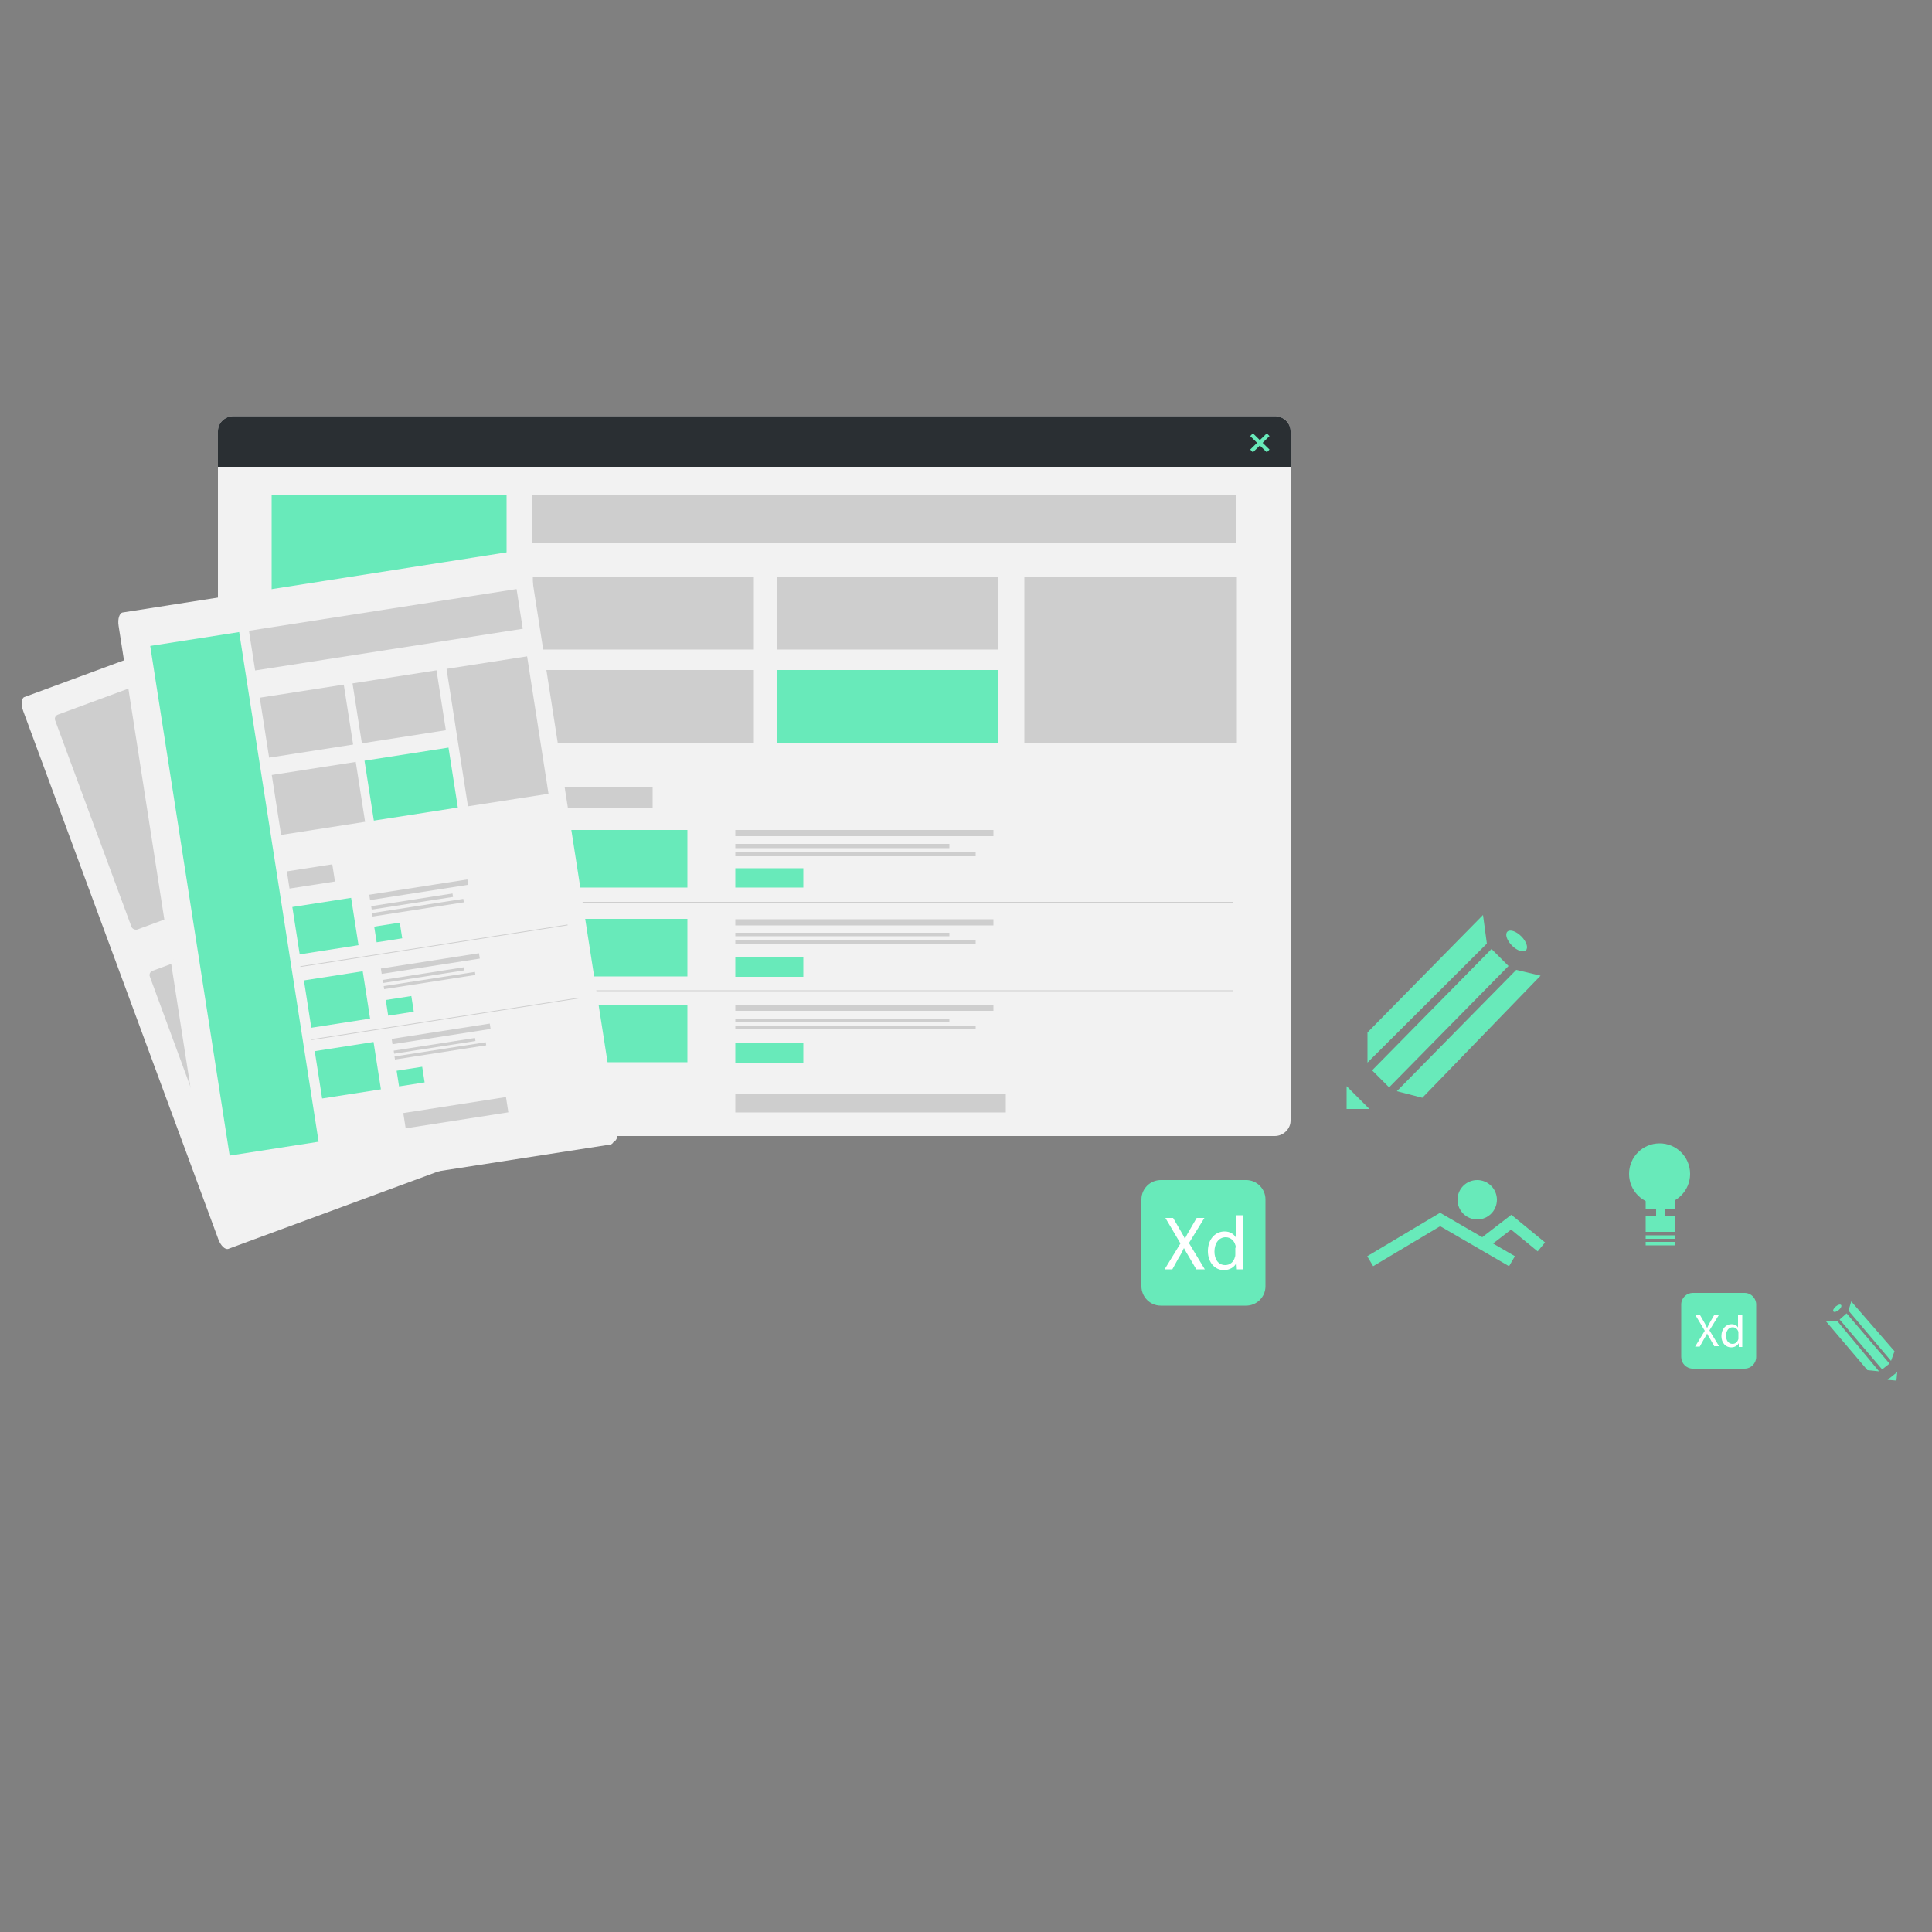 <?xml version="1.0" encoding="utf-8"?>
<!-- Generator: Adobe Illustrator 22.1.0, SVG Export Plug-In . SVG Version: 6.00 Build 0)  -->
<svg version="1.1" id="Calque_1" xmlns="http://www.w3.org/2000/svg" xmlns:xlink="http://www.w3.org/1999/xlink" x="0px" y="0px"
	 viewBox="0 0 500 500" style="enable-background:new 0 0 500 500;" xml:space="preserve">
<rect x="0" y="0" width="500" height="500" fill="#808080" stroke="none"/>
<style type="text/css">
	.st0{fill:#F2F2F2;}
	.st1{fill:#CECECE;}
	.st2{fill:#2A2F33;}
	.st3{fill:none;stroke:#68EABA;stroke-miterlimit:10;}
	.st4{fill:#68EABA;}
	.st5{fill:#FFFFFF;}
	.st6{fill:none;stroke:#68EABA;stroke-width:3;stroke-miterlimit:10;}
</style>
<path class="st0" d="M154.8,287.9l-95.7,35.3c-0.8,0.3-2-0.8-2.6-2.5L6,184c-0.6-1.7-0.5-3.3,0.3-3.6l95.7-35.3
	c0.8-0.3,2,0.8,2.6,2.5l50.5,136.7C155.8,286,155.6,287.6,154.8,287.9z"/>
<path class="st1" d="M118.9,209.8l-83.2,30.7c-0.7,0.3-1.5-0.1-1.7-0.7l-19.7-53.3c-0.3-0.7,0.1-1.4,0.8-1.6l83.2-30.7
	c0.7-0.3,1.5,0.1,1.7,0.7l19.6,53.2C120,208.9,119.6,209.6,118.9,209.8z"/>
<path class="st1" d="M143.3,276l-83.2,30.7c-0.7,0.3-1.5-0.1-1.7-0.7l-19.6-53.2c-0.3-0.7,0.1-1.4,0.8-1.6l83.2-30.7
	c0.7-0.3,1.5,0.1,1.7,0.7l19.6,53.2C144.4,274.9,144,275.7,143.3,276z"/>
<path class="st0" d="M329.9,294H60.5c-2.3,0-4.1-1.8-4.1-3.9V111.6c0-2.2,1.8-3.9,4.1-3.9h269.4c2.3,0,4.1,1.8,4.1,3.9v178.4
	C334,292.2,332.1,294,329.9,294z"/>
<path class="st2" d="M334,120.8H56.4v-9.2c0-2.2,1.8-3.9,4.1-3.9h269.4c2.3,0,4.1,1.8,4.1,3.9V120.8z"/>
<line class="st3" x1="323.9" y1="112.5" x2="328.2" y2="116.7"/>
<line class="st3" x1="323.9" y1="116.7" x2="328.2" y2="112.5"/>
<rect x="70.3" y="128.1" class="st4" width="60.8" height="159.9"/>
<rect x="137.7" y="128.1" class="st1" width="182.3" height="12.5"/>
<rect x="137.9" y="149.2" class="st1" width="57.2" height="18.9"/>
<rect x="201.2" y="149.2" class="st1" width="57.2" height="18.9"/>
<rect x="137.9" y="173.4" class="st1" width="57.2" height="18.9"/>
<rect x="201.2" y="173.4" class="st4" width="57.2" height="18.9"/>
<rect x="265.1" y="149.2" class="st1" width="55" height="43.2"/>
<rect x="137.9" y="203.6" class="st1" width="31" height="5.5"/>
<rect x="137.9" y="214.8" class="st4" width="40" height="14.9"/>
<rect x="137.9" y="237.8" class="st4" width="40" height="14.9"/>
<rect x="137.9" y="260" class="st4" width="40" height="14.9"/>
<rect x="190.3" y="214.8" class="st1" width="66.8" height="1.6"/>
<rect x="190.3" y="218.4" class="st1" width="55.4" height="1.1"/>
<rect x="190.3" y="220.5" class="st1" width="62.2" height="1.1"/>
<rect x="190.3" y="224.7" class="st4" width="17.6" height="5"/>
<rect x="137" y="233.4" class="st1" width="182.1" height="0.2"/>
<rect x="137" y="256.3" class="st1" width="182.1" height="0.2"/>
<rect x="190.3" y="237.9" class="st1" width="66.8" height="1.6"/>
<rect x="190.3" y="241.4" class="st1" width="55.4" height="0.9"/>
<rect x="190.3" y="243.4" class="st1" width="62.2" height="0.9"/>
<rect x="190.3" y="247.8" class="st4" width="17.6" height="5"/>
<rect x="190.3" y="260" class="st1" width="66.8" height="1.6"/>
<rect x="190.3" y="263.6" class="st1" width="55.4" height="0.9"/>
<rect x="190.3" y="265.5" class="st1" width="62.2" height="0.9"/>
<rect x="190.3" y="270" class="st4" width="17.6" height="5"/>
<rect x="190.3" y="283.2" class="st1" width="70" height="4.7"/>
<path class="st0" d="M158,296.2L55.7,312.1c-0.9,0.1-1.8-1.2-2.1-3L30.7,162c-0.3-1.8,0.2-3.4,1.1-3.5L134,142.5
	c0.9-0.1,1.8,1.2,2.1,3l22.9,147.2C159.4,294.5,158.9,296,158,296.2z"/>
<rect x="48.2" y="165.3" transform="matrix(0.988 -0.154 0.154 0.988 -34.997 11.981)" class="st4" width="23.3" height="133.5"/>
<rect x="64.1" y="158.5" transform="matrix(0.988 -0.154 0.154 0.988 -24.009 17.207)" class="st1" width="70.1" height="10.4"/>
<rect x="67.6" y="179.5" transform="matrix(0.988 -0.154 0.154 0.988 -27.899 14.32)" class="st1" width="22" height="15.7"/>
<rect x="91.6" y="175.8" transform="matrix(0.988 -0.154 0.154 0.988 -27.037 17.983)" class="st1" width="22" height="15.7"/>
<rect x="70.7" y="199.5" transform="matrix(0.988 -0.154 0.154 0.988 -30.942 15.039)" class="st1" width="22" height="15.7"/>
<rect x="94.8" y="195.8" transform="matrix(0.988 -0.154 0.154 0.988 -30.079 18.702)" class="st4" width="22" height="15.7"/>
<rect x="117.4" y="172" transform="matrix(0.988 -0.154 0.154 0.988 -27.712 21.959)" class="st1" width="21.1" height="36"/>
<rect x="73.8" y="225.3" transform="matrix(0.988 -0.154 0.154 0.988 -34.069 14.988)" class="st1" width="11.9" height="4.5"/>
<rect x="75.8" y="234.2" transform="matrix(0.988 -0.154 0.154 0.988 -36 15.709)" class="st4" width="15.4" height="12.4"/>
<rect x="78.7" y="253.2" transform="matrix(0.988 -0.154 0.154 0.988 -38.888 16.395)" class="st4" width="15.4" height="12.4"/>
<rect x="81.6" y="271.5" transform="matrix(0.988 -0.154 0.154 0.988 -41.673 17.052)" class="st4" width="15.4" height="12.4"/>
<rect x="94.8" y="230.3" transform="matrix(0.988 -0.154 0.154 0.988 -34.266 19.314)" class="st1" width="25.7" height="1.4"/>
<rect x="95.2" y="233.6" transform="matrix(0.988 -0.154 0.154 0.988 -34.767 19.087)" class="st1" width="21.3" height="0.9"/>
<rect x="95.5" y="235.2" transform="matrix(0.988 -0.154 0.154 0.988 -34.983 19.344)" class="st1" width="23.9" height="0.9"/>
<rect x="96.4" y="239.9" transform="matrix(0.988 -0.154 0.154 0.988 -36.057 18.235)" class="st4" width="6.7" height="4.1"/>
<rect x="76.6" y="245.4" transform="matrix(0.988 -0.154 0.154 0.988 -36.447 20.098)" class="st1" width="70" height="0.2"/>
<rect x="79.5" y="264.3" transform="matrix(0.988 -0.154 0.154 0.988 -39.327 20.773)" class="st1" width="70" height="0.2"/>
<rect x="97.7" y="249.4" transform="matrix(0.988 -0.154 0.154 0.988 -37.165 20)" class="st1" width="25.7" height="1.4"/>
<rect x="98.2" y="252.6" transform="matrix(0.988 -0.154 0.154 0.988 -37.644 19.77)" class="st1" width="21.3" height="0.8"/>
<rect x="98.4" y="254.1" transform="matrix(0.988 -0.154 0.154 0.988 -37.846 20.017)" class="st1" width="23.9" height="0.8"/>
<rect x="99.4" y="259" transform="matrix(0.988 -0.154 0.154 0.988 -38.955 18.921)" class="st4" width="6.7" height="4.1"/>
<rect x="100.6" y="267.6" transform="matrix(0.988 -0.154 0.154 0.988 -39.94 20.656)" class="st1" width="25.7" height="1.4"/>
<rect x="101.1" y="270.9" transform="matrix(0.988 -0.154 0.154 0.988 -40.429 20.428)" class="st1" width="21.3" height="0.8"/>
<rect x="101.3" y="272.3" transform="matrix(0.988 -0.154 0.154 0.988 -40.622 20.673)" class="st1" width="23.9" height="0.8"/>
<rect x="102.2" y="277.3" transform="matrix(0.988 -0.154 0.154 0.988 -41.73 19.577)" class="st4" width="6.7" height="4.1"/>
<rect x="103.8" y="286.7" transform="matrix(0.988 -0.154 0.154 0.988 -43.031 21.485)" class="st1" width="26.9" height="4"/>
<path class="st0" d="M158.7,295.5L56.4,311.4c-0.9,0.1-1.8-1.2-2.1-3L31.6,162.3c-0.3-1.8,0.2-3.3,1.1-3.5L135,142.8
	c0.9-0.1,1.8,1.2,2.1,3L159.9,292C160.1,293.8,159.6,295.4,158.7,295.5z"/>
<rect x="49" y="164.6" transform="matrix(0.988 -0.154 0.154 0.988 -34.883 12.088)" class="st4" width="23.3" height="133.5"/>
<rect x="64.8" y="157.8" transform="matrix(0.988 -0.154 0.154 0.988 -23.895 17.314)" class="st1" width="70.1" height="10.4"/>
<rect x="68.3" y="178.8" transform="matrix(0.988 -0.154 0.154 0.988 -27.785 14.426)" class="st1" width="22" height="15.7"/>
<rect x="92.3" y="175.1" transform="matrix(0.988 -0.154 0.154 0.988 -26.925 18.079)" class="st1" width="22" height="15.7"/>
<rect x="71.4" y="198.8" transform="matrix(0.988 -0.154 0.154 0.988 -30.828 15.146)" class="st1" width="22" height="15.7"/>
<rect x="95.4" y="195.1" transform="matrix(0.988 -0.154 0.154 0.988 -29.968 18.798)" class="st4" width="22" height="15.7"/>
<rect x="118.2" y="171.3" transform="matrix(0.988 -0.154 0.154 0.988 -27.598 22.066)" class="st1" width="21.1" height="36"/>
<rect x="74.5" y="224.6" transform="matrix(0.988 -0.154 0.154 0.988 -33.958 15.084)" class="st1" width="11.9" height="4.5"/>
<rect x="76.5" y="233.5" transform="matrix(0.988 -0.154 0.154 0.988 -35.886 15.816)" class="st4" width="15.4" height="12.4"/>
<rect x="79.5" y="252.5" transform="matrix(0.988 -0.154 0.154 0.988 -38.774 16.501)" class="st4" width="15.4" height="12.4"/>
<rect x="82.3" y="270.8" transform="matrix(0.988 -0.154 0.154 0.988 -41.559 17.158)" class="st4" width="15.4" height="12.4"/>
<rect x="95.5" y="229.6" transform="matrix(0.988 -0.154 0.154 0.988 -34.153 19.42)" class="st1" width="25.7" height="1.4"/>
<rect x="96" y="232.9" transform="matrix(0.988 -0.154 0.154 0.988 -34.653 19.193)" class="st1" width="21.3" height="0.9"/>
<rect x="96.2" y="234.5" transform="matrix(0.988 -0.154 0.154 0.988 -34.872 19.44)" class="st1" width="23.9" height="0.9"/>
<rect x="97.1" y="239.3" transform="matrix(0.988 -0.154 0.154 0.988 -35.943 18.341)" class="st4" width="6.7" height="4.1"/>
<rect x="77.3" y="244.7" transform="matrix(0.988 -0.154 0.154 0.988 -36.336 20.195)" class="st1" width="70" height="0.2"/>
<rect x="80.2" y="263.6" transform="matrix(0.988 -0.154 0.154 0.988 -39.213 20.879)" class="st1" width="70" height="0.2"/>
<rect x="98.5" y="248.7" transform="matrix(0.988 -0.154 0.154 0.988 -37.051 20.107)" class="st1" width="25.7" height="1.4"/>
<rect x="98.9" y="252" transform="matrix(0.988 -0.154 0.154 0.988 -37.533 19.866)" class="st1" width="21.3" height="0.8"/>
<rect x="99.2" y="253.4" transform="matrix(0.988 -0.154 0.154 0.988 -37.733 20.124)" class="st1" width="23.9" height="0.8"/>
<rect x="100.1" y="258.3" transform="matrix(0.988 -0.154 0.154 0.988 -38.843 19.018)" class="st4" width="6.7" height="4.1"/>
<rect x="101.3" y="266.9" transform="matrix(0.988 -0.154 0.154 0.988 -39.826 20.763)" class="st1" width="25.7" height="1.4"/>
<rect x="101.8" y="270.3" transform="matrix(0.988 -0.154 0.154 0.988 -40.318 20.524)" class="st1" width="21.3" height="0.8"/>
<rect x="102" y="271.6" transform="matrix(0.988 -0.154 0.154 0.988 -40.508 20.779)" class="st1" width="23.9" height="0.8"/>
<rect x="102.9" y="276.6" transform="matrix(0.988 -0.154 0.154 0.988 -41.619 19.673)" class="st4" width="6.7" height="4.1"/>
<rect x="104.5" y="286" transform="matrix(0.988 -0.154 0.154 0.988 -42.92 21.582)" class="st1" width="26.9" height="4"/>
<g>
	<path class="st4" d="M322.5,337.9h-22.1c-2.8,0-5-2.3-5-5v-22.5c0-2.8,2.3-5,5-5h22.1c2.8,0,5,2.3,5,5v22.5
		C327.5,335.7,325.2,337.9,322.5,337.9z"/>
	<g>
		<path class="st5" d="M309.6,328.5l-1.7-2.9c-0.7-1.1-1.1-1.9-1.5-2.6h0c-0.4,0.8-0.7,1.5-1.4,2.6l-1.6,2.9h-2l4.1-6.7l-3.9-6.6h2
			l1.8,3.1c0.5,0.9,0.9,1.5,1.2,2.2h0.1c0.4-0.8,0.7-1.4,1.2-2.2l1.8-3.1h2l-4,6.5l4.1,6.8H309.6z"/>
		<path class="st5" d="M321.6,314.5v11.5c0,0.8,0,1.8,0.1,2.5h-1.6l-0.1-1.7h0c-0.5,1.1-1.7,1.9-3.3,1.9c-2.3,0-4.1-2-4.1-4.9
			c0-3.2,2-5.1,4.3-5.1c1.5,0,2.4,0.7,2.9,1.5h0v-5.7H321.6z M319.8,322.9c0-0.2,0-0.5-0.1-0.7c-0.3-1.1-1.2-2-2.5-2
			c-1.8,0-2.9,1.6-2.9,3.7c0,1.9,0.9,3.5,2.8,3.5c1.2,0,2.2-0.8,2.5-2.1c0.1-0.2,0.1-0.5,0.1-0.8V322.9z"/>
	</g>
</g>
<polyline class="st6" points="354.6,326.4 372.7,315.6 391.3,326.4 "/>
<polyline class="st6" points="398.9,322.7 391.1,316.3 383.7,322 "/>
<g>
	<polygon class="st4" points="353.9,267.2 383.8,236.8 384.8,244.2 353.9,275 	"/>
	<polygon class="st4" points="355.1,277 359.5,281.4 390.4,250 386,245.6 	"/>
	<polygon class="st4" points="392.4,251 398.7,252.5 368.1,284.1 361.5,282.4 	"/>
	<polygon class="st4" points="348.5,281.1 348.5,287 354.4,287 	"/>
	
		<ellipse transform="matrix(0.707 -0.707 0.707 0.707 -57.216 348.936)" class="st4" cx="392.6" cy="243.5" rx="1.7" ry="3.4"/>
</g>
<circle class="st4" cx="382.3" cy="310.5" r="5.1"/>
<circle class="st4" cx="429.5" cy="303.8" r="7.9"/>
<rect x="425.9" y="310.4" class="st4" width="7.5" height="2.6"/>
<rect x="428.6" y="312.2" class="st4" width="2.2" height="4"/>
<rect x="425.9" y="314.8" class="st4" width="7.5" height="4"/>
<rect x="425.9" y="319.7" class="st4" width="7.5" height="0.9"/>
<rect x="425.9" y="321.4" class="st4" width="7.5" height="0.9"/>
<g>
	<path class="st4" d="M451.5,354.2h-13.4c-1.7,0-3-1.4-3-3v-13.6c0-1.7,1.4-3,3-3h13.4c1.7,0,3,1.4,3,3v13.6
		C454.5,352.8,453.2,354.2,451.5,354.2z"/>
	<g>
		<path class="st5" d="M443.7,348.5l-1-1.8c-0.4-0.7-0.7-1.1-0.9-1.6h0c-0.2,0.5-0.5,0.9-0.9,1.6l-1,1.8h-1.2l2.5-4.1l-2.4-4h1.2
			l1.1,1.9c0.3,0.5,0.5,0.9,0.7,1.4h0c0.2-0.5,0.4-0.8,0.7-1.4l1.1-1.9h1.2l-2.4,3.9l2.5,4.1H443.7z"/>
		<path class="st5" d="M450.9,340.1v7c0,0.5,0,1.1,0,1.5h-0.9l0-1h0c-0.3,0.6-1,1.1-2,1.1c-1.4,0-2.5-1.2-2.5-2.9
			c0-1.9,1.2-3.1,2.6-3.1c0.9,0,1.5,0.4,1.7,0.9h0v-3.4H450.9z M449.9,345.1c0-0.1,0-0.3,0-0.4c-0.2-0.7-0.7-1.2-1.5-1.2
			c-1.1,0-1.7,1-1.7,2.2c0,1.2,0.6,2.1,1.7,2.1c0.7,0,1.3-0.5,1.5-1.3c0-0.1,0-0.3,0-0.5V345.1z"/>
	</g>
</g>
<g>
	<polygon class="st4" points="483.3,354.6 472.6,342 475.5,341.9 486.3,354.9 	"/>
	<polygon class="st4" points="487.1,354.4 489,352.9 477.9,339.9 476.1,341.5 	"/>
	<polygon class="st4" points="478.4,339.2 479.1,336.8 490.3,349.7 489.4,352.2 	"/>
	<polygon class="st4" points="488.5,357.1 490.8,357.3 491,355.1 	"/>
	
		<ellipse transform="matrix(0.765 -0.644 0.644 0.765 -106.526 385.544)" class="st4" cx="475.5" cy="338.9" rx="1.3" ry="0.6"/>
</g>
</svg>

